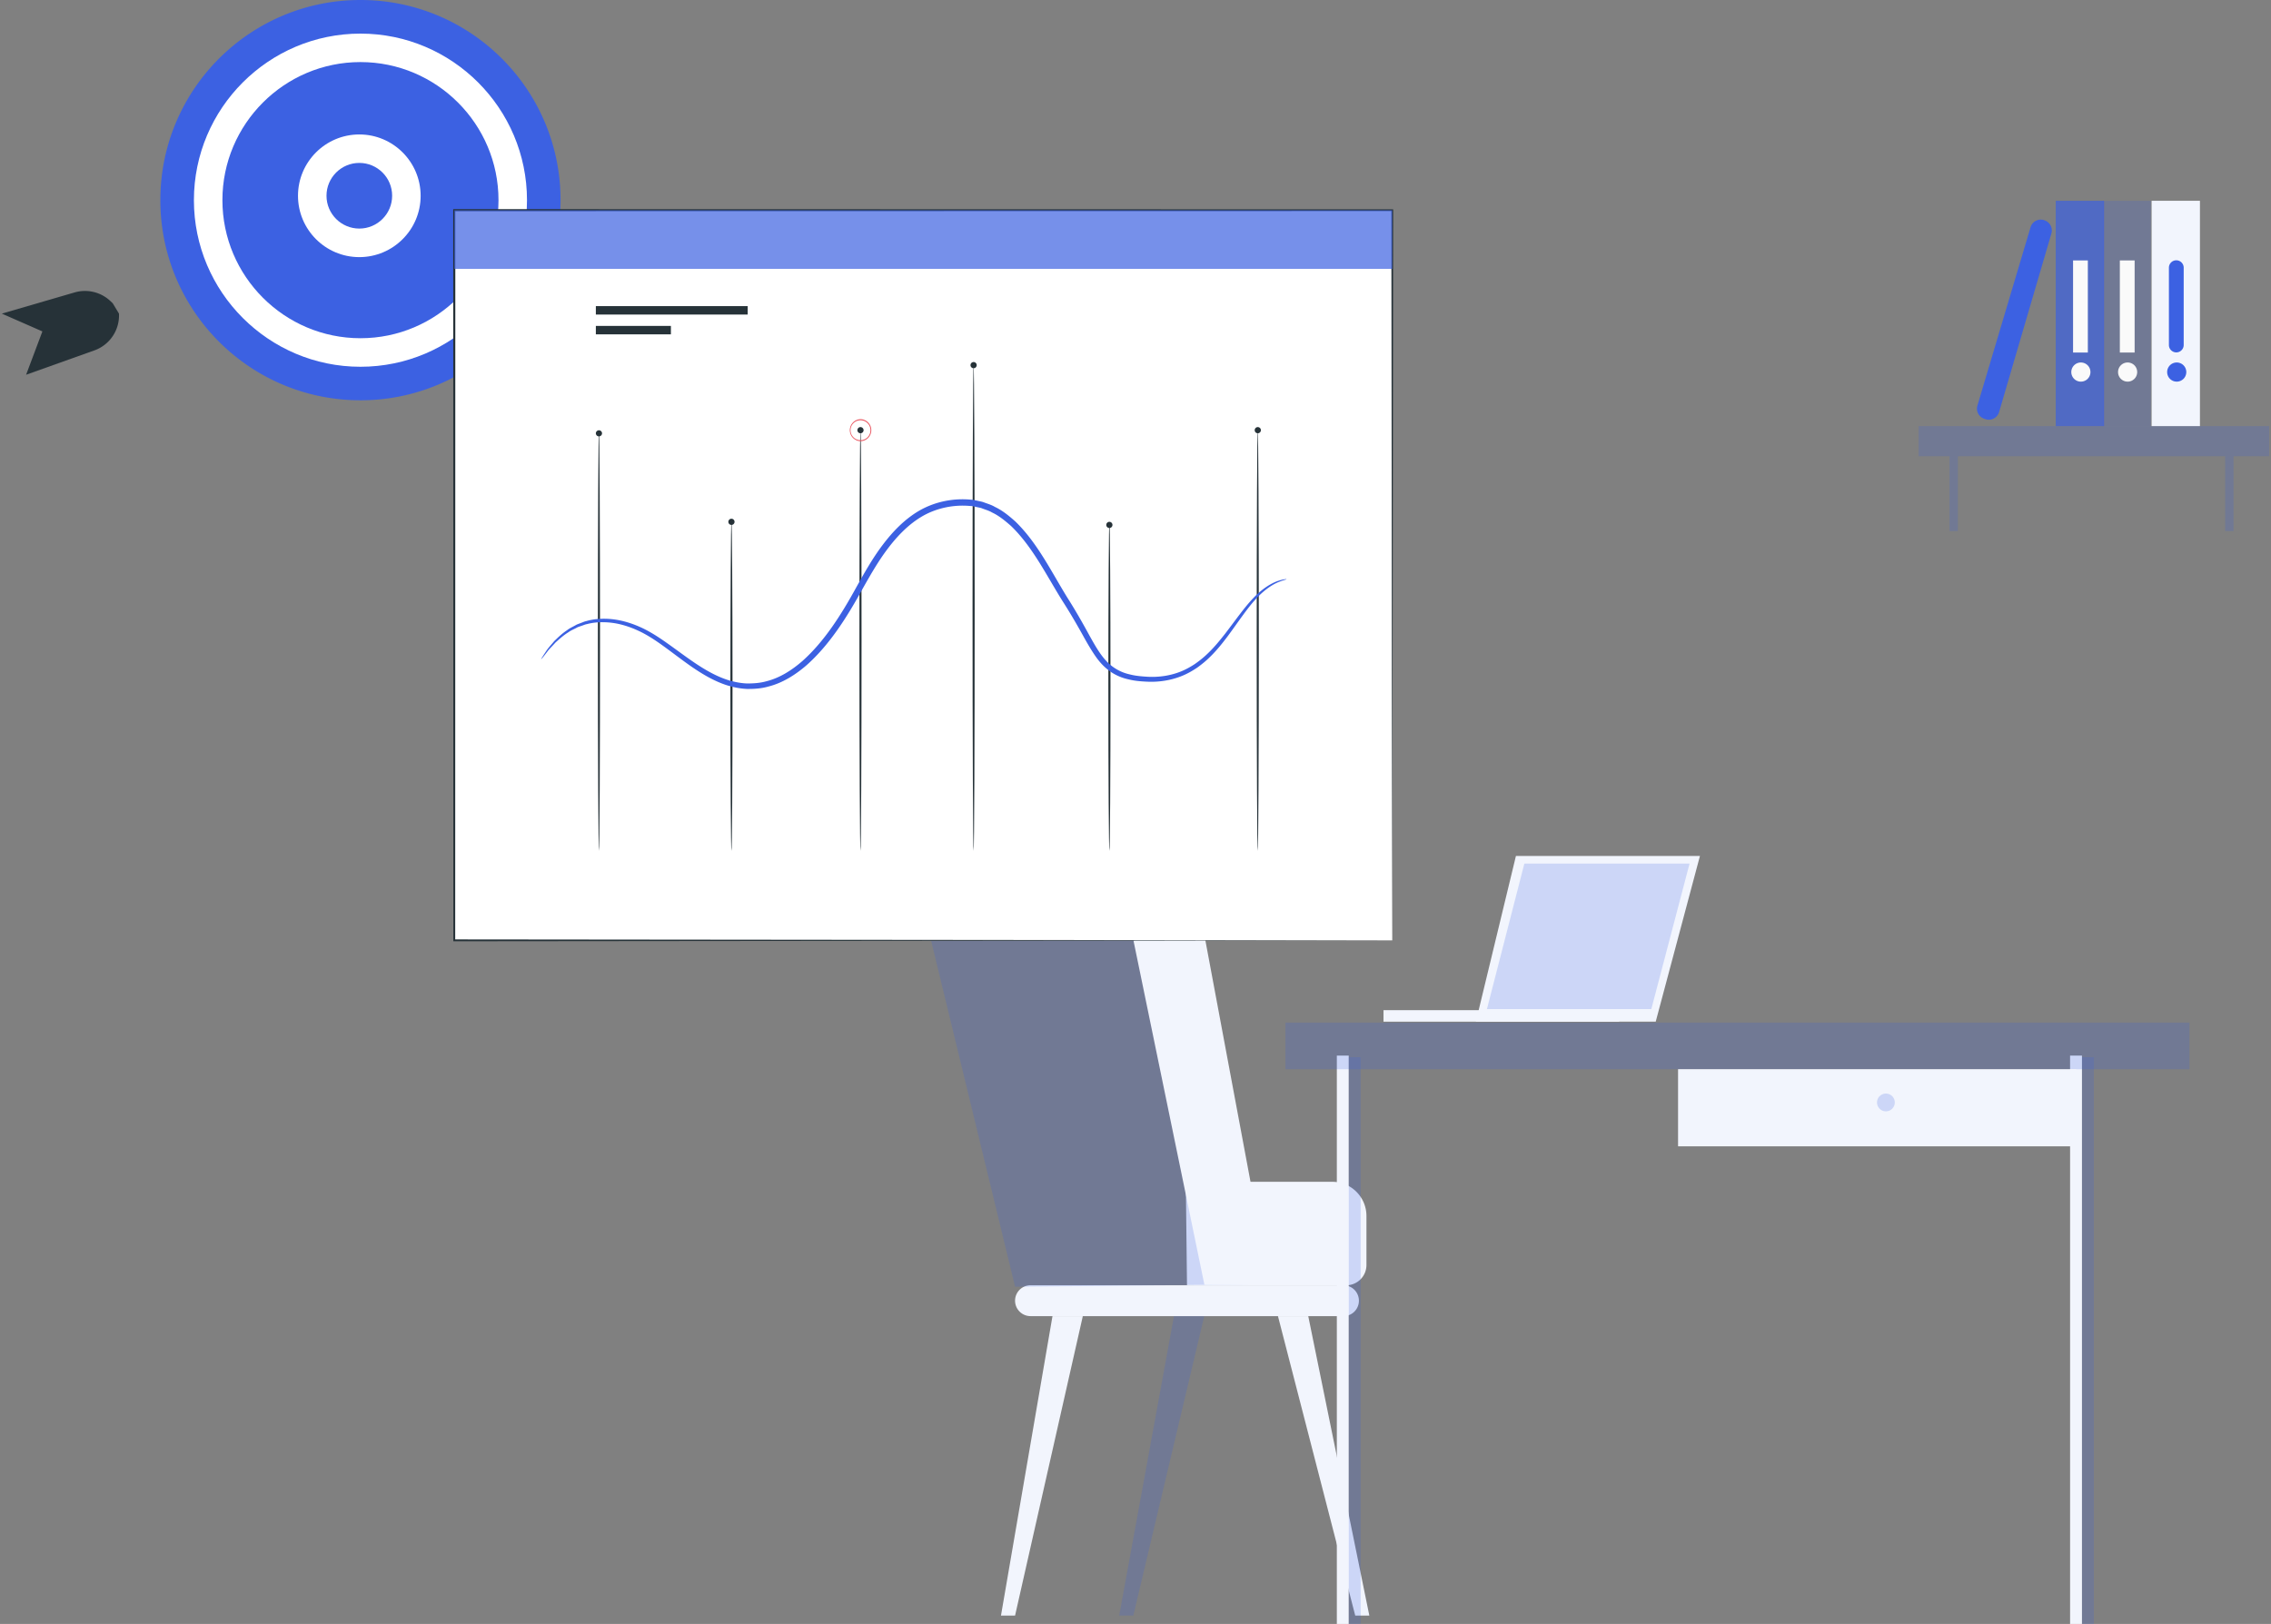<?xml version="1.0" encoding="UTF-8"?> <svg xmlns="http://www.w3.org/2000/svg" width="639" height="457" fill="none"><rect width="100%" height="100%" fill="#808080" stroke="none"/><path d="M333.988 361.696h44.788a5.707 5.707 0 005.706-5.708v-13.8c0-5.306-4.308-9.616-9.613-9.616h-41.213l.332 29.124z" fill="url(#paint0_linear)"></path><path d="M378.018 370.373h-88.062a4.348 4.348 0 01-4.343-4.344 4.348 4.348 0 014.343-4.344h88.062a4.348 4.348 0 014.343 4.344 4.34 4.34 0 01-4.343 4.344z" fill="url(#paint1_linear)"></path><path opacity=".3" d="M272.014 246.036l48.442-.859 30.752 116.267-65.594.653-24.725-101.917c-1.742-7.209 3.712-14.144 11.125-14.144z" fill="#3C61E2" fill-opacity=".7"></path><path d="M296.142 370.373l-14.494 84.277h3.965l19.065-84.277h-8.536z" fill="url(#paint2_linear)"></path><path opacity=".3" d="M330.321 370.373L314.91 454.65h3.976l19.959-84.277h-8.524z" fill="#3C61E2" fill-opacity=".7"></path><path d="M368.108 370.373l17.187 84.277h-3.965l-21.746-84.277h8.524z" fill="url(#paint3_linear)"></path><path d="M314.91 245.177l23.981 116.393h18.389l-19.226-102.846a16.557 16.557 0 00-16.281-13.547h-6.863z" fill="url(#paint4_linear)"></path><path d="M389.283 287.508H455.6v-3.233h-66.317v3.233z" fill="url(#paint5_linear)"></path><path d="M465.876 287.505l12.443-46.626h-51.777l-11.263 46.626h50.597z" fill="url(#paint6_linear)"></path><path opacity=".3" d="M418.383 283.974h46.254l10.759-40.941h-46.484l-10.529 40.941z" fill="#3C61E2" fill-opacity=".7"></path><path d="M379.495 297.052h-3.345V457h3.345V297.052z" fill="url(#paint7_linear)"></path><path opacity=".3" d="M382.852 297.511h-3.344V457h3.344V297.511z" fill="#3C61E2" fill-opacity=".7"></path><path d="M585.811 297.052h-3.344V457h3.344V297.052z" fill="url(#paint8_linear)"></path><path opacity=".3" d="M589.169 297.511h-3.345V457h3.345V297.511z" fill="#3C61E2" fill-opacity=".7"></path><path opacity=".3" d="M616.06 287.768H361.691v13.124H616.06v-13.124z" fill="#3C61E2" fill-opacity=".7"></path><path d="M584.15 300.88H472.164v21.709H584.15V300.88z" fill="url(#paint9_linear)"></path><path opacity=".3" d="M533.142 310.244a2.504 2.504 0 01-2.498 2.499 2.504 2.504 0 01-2.498-2.499 2.504 2.504 0 012.498-2.498 2.49 2.49 0 012.498 2.498zm17.759-181.862h-2.36v21.067h2.36v-21.067zm77.568 0h-2.36v21.067h2.36v-21.067zm10.015-8.47h-98.638v8.47h98.638v-8.47z" fill="#3C61E2" fill-opacity=".7"></path><path d="M619.006 56.506h-13.6v63.406h13.6V56.506z" fill="url(#paint10_linear)"></path><path d="M615.166 104.702a2.69 2.69 0 01-2.692 2.694 2.69 2.69 0 01-2.693-2.694 2.69 2.69 0 012.693-2.693 2.69 2.69 0 012.692 2.693zm-.732-7.569V75.377a2.08 2.08 0 10-4.159 0v21.756a2.08 2.08 0 004.159 0z" fill="#3C61E2"></path><path opacity=".3" d="M605.188 56.506h-13.6v63.406h13.6V56.506z" fill="#3C61E2" fill-opacity=".7"></path><path d="M601.35 104.702a2.69 2.69 0 01-2.693 2.694 2.69 2.69 0 01-2.692-2.694 2.69 2.69 0 012.692-2.693 2.69 2.69 0 012.693 2.693zm-.722-31.405h-4.159v25.915h4.159V73.297z" fill="#FAFAFA"></path><path d="M592.034 56.506h-13.6v63.406h13.6V56.506z" fill="#3C61E2" fill-opacity=".7"></path><path d="M588.196 104.702a2.69 2.69 0 01-2.693 2.694 2.69 2.69 0 01-2.692-2.694 2.69 2.69 0 012.692-2.693 2.69 2.69 0 012.693 2.693zm-.732-31.405h-4.159v25.915h4.159V73.297z" fill="#FAFAFA"></path><path d="M558.658 117.958a3 3 0 003.833-2.001l14.721-50.262a3.001 3.001 0 00-1.673-3.59l-.112-.049a3 3 0 00-4.082 1.89l-14.953 50.196a3 3 0 001.922 3.701l.344.115zm-457.236-5.313c31.094 0 56.302-25.216 56.302-56.322C157.724 25.216 132.516 0 101.422 0 70.327 0 45.119 25.216 45.119 56.323c0 31.106 25.208 56.322 56.303 56.322z" fill="#3C61E2"></path><path d="M101.422 103.212c-25.837 0-46.861-21.032-46.861-46.878s21.023-46.878 46.86-46.878 46.861 21.032 46.861 46.878-21.024 46.878-46.861 46.878zm0-85.745c-21.414 0-38.841 17.434-38.841 38.856s17.427 38.855 38.841 38.855 38.841-17.433 38.841-38.855c0-21.422-17.427-38.855-38.841-38.855z" fill="#fff"></path><path d="M101.103 72.358c-9.521 0-17.255-7.748-17.255-17.262 0-9.524 7.745-17.26 17.255-17.26 9.521 0 17.255 7.747 17.255 17.26.011 9.514-7.734 17.262-17.255 17.262zm0-26.511c-5.099 0-9.235 4.149-9.235 9.238 0 5.1 4.148 9.238 9.235 9.238 5.098 0 9.235-4.15 9.235-9.238.011-5.09-4.137-9.238-9.235-9.238z" fill="#fff"></path><path d="M31.737 85.367l-.55-.528a10.421 10.421 0 00-10.197-2.544L.516 88.255l11.411 5.009-4.583 12.195 19.215-6.854a10.448 10.448 0 006.92-10.35l-1.742-2.888z" fill="#263238"></path><path d="M391.743 59.154H127.818v205.473h263.925V59.154z" fill="#fff"></path><path d="M391.744 264.627c0-2.052-.103-81.481-.252-205.474l.252.253c-75.104.011-166.008.034-263.902.046h-.023l.298-.298c-.011 74.065-.023 144.119-.034 205.473l-.264-.264c156.625.161 261.576.264 263.925.264-2.349 0-107.3.115-263.925.264h-.263v-.264c-.012-61.354-.023-131.408-.035-205.474v-.297h.321c97.894.022 188.798.034 263.902.057h.252v.252c-.149 123.992-.252 203.422-.252 205.462z" fill="#263238"></path><path d="M205.811 239.457c-.16 0-.297-20.734-.297-46.305 0-25.582.137-46.305.297-46.305.161 0 .298 20.734.298 46.305 0 25.571-.126 46.305-.298 46.305zm106.35 0c-.16 0-.298-20.734-.298-46.305 0-25.582.138-46.305.298-46.305.16 0 .298 20.734.298 46.305 0 25.571-.138 46.305-.298 46.305zm-70.041 0c-.16 0-.298-26.511-.298-59.199 0-32.7.138-59.2.298-59.2.16 0 .298 26.5.298 59.2 0 32.688-.138 59.199-.298 59.199zm-73.592 0c-.16 0-.298-26.511-.298-59.199 0-32.7.138-59.2.298-59.2.161 0 .298 26.5.298 59.2 0 32.688-.126 59.199-.298 59.199zm185.371 0c-.16 0-.297-26.511-.297-59.199 0-32.7.137-59.2.297-59.2.161 0 .298 26.5.298 59.2 0 32.688-.137 59.199-.298 59.199zm-79.951 0c-.16 0-.298-30.602-.298-68.346 0-37.754.138-68.357.298-68.357.161 0 .298 30.603.298 68.357 0 37.744-.126 68.346-.298 68.346z" fill="#263238"></path><path d="M206.682 146.847a.87.87 0 11-1.74.002.87.87 0 011.74-.002zm36.307-25.789a.87.87 0 11-.87-.871c.481.011.87.39.87.871z" fill="#263238"></path><path d="M242.121 124.153a3.096 3.096 0 010-6.189 3.095 3.095 0 010 6.189zm0-5.891a2.811 2.811 0 00-2.807 2.808 2.812 2.812 0 002.807 2.808 2.812 2.812 0 002.807-2.808 2.811 2.811 0 00-2.807-2.808z" fill="#E8505B"></path><path d="M273.949 103.625a.87.87 0 10-.002-1.742.87.87 0 00.002 1.742zm39.069 44.093a.87.87 0 11-1.74.002.87.87 0 011.74-.002zm41.762-26.66a.87.87 0 11-1.74.002.87.87 0 011.74-.002zm-185.381.871a.87.87 0 11-1.741 0 .871.871 0 011.741 0z" fill="#263238"></path><path d="M361.79 162.975c.217-.023.243.054.033.117-.404.121-1.214.337-2.343.821-1.673.734-3.953 2.235-6.267 4.826-2.349 2.567-4.709 6.143-7.677 10.178-1.501 1.994-3.162 4.126-5.247 6.12-1.02 1.009-2.189 1.949-3.426 2.843-1.272.848-2.635 1.65-4.136 2.269-2.979 1.238-6.405 1.846-9.911 1.685-1.742-.08-3.529-.206-5.328-.665-1.799-.389-3.609-1.146-5.19-2.281-1.593-1.123-2.945-2.601-4.056-4.217-1.112-1.605-2.108-3.301-3.071-5.021-1.913-3.461-3.895-6.911-6.141-10.407-2.223-3.542-4.285-7.267-6.565-10.923-2.292-3.645-4.824-7.255-7.986-10.304-1.639-1.433-3.346-2.865-5.339-3.794-.94-.573-2.028-.825-3.048-1.249-.527-.138-1.077-.229-1.616-.355l-.813-.172c-.275-.058-.55-.046-.825-.069-4.446-.378-9.097.527-13.119 2.785-4.021 2.292-7.275 5.708-10.025 9.364-2.762 3.668-4.996 7.657-7.219 11.588-4.365 7.909-9.177 15.439-15.536 21.09-3.197 2.762-6.829 5.031-10.816 6.017-1.971.562-3.999.676-5.981.653-1.982-.091-3.895-.493-5.717-1.066-3.621-1.192-6.749-3.094-9.601-5.031-2.842-1.96-5.431-3.989-7.963-5.823-2.533-1.845-4.985-3.45-7.528-4.585-2.521-1.146-5.064-1.879-7.482-2.143-2.417-.263-4.709-.126-6.725.413-.516.08-.974.321-1.456.458-.458.184-.951.287-1.363.527-.836.459-1.696.78-2.383 1.307-1.478.906-2.59 1.971-3.598 2.854-.882.997-1.718 1.777-2.268 2.522-1.112 1.455-1.731 2.212-1.776 2.189-.058-.035.458-.86 1.489-2.407.516-.78 1.306-1.616 2.177-2.671.985-.94 2.097-2.074 3.598-3.06.699-.573 1.581-.94 2.44-1.433.424-.263.928-.389 1.409-.596.493-.16.974-.424 1.513-.527 2.097-.619 4.514-.814 7.046-.585 2.544.241 5.202.952 7.837 2.098 2.647 1.135 5.236 2.774 7.803 4.596 2.578 1.811 5.19 3.805 8.009 5.708 2.818 1.88 5.866 3.679 9.28 4.768 1.707.516 3.495.883 5.328.951 1.822 0 3.701-.114 5.511-.641 3.678-.929 7.081-3.072 10.129-5.743 6.072-5.444 10.793-12.837 15.101-20.7 2.211-3.942 4.468-8 7.321-11.794 2.841-3.77 6.233-7.381 10.564-9.857 4.342-2.441 9.349-3.427 14.184-3.003.298.035.608.023.905.081l.894.194c.596.138 1.192.241 1.776.402 1.123.447 2.314.745 3.346 1.375 2.177 1.02 4.01 2.556 5.74 4.092 3.345 3.232 5.923 6.969 8.238 10.671 2.303 3.713 4.342 7.45 6.519 10.946 2.223 3.495 4.251 7.071 6.119 10.51 1.901 3.393 3.758 6.774 6.611 8.803a12.65 12.65 0 004.674 2.097c1.65.436 3.369.573 5.042.676 3.334.184 6.553-.344 9.372-1.478 1.409-.562 2.715-1.307 3.93-2.098 1.191-.837 2.314-1.708 3.322-2.67 2.04-1.892 3.701-3.955 5.237-5.903 3.013-3.932 5.488-7.496 7.963-10.052 2.451-2.579 4.892-4.046 6.645-4.688.894-.298 1.57-.493 2.051-.539l.385-.044z" fill="#3C61E2"></path><path d="M210.383 86.146h-42.725v2.372h42.725v-2.372zm-21.609 5.57h-21.116v2.373h21.116v-2.373z" fill="#263238"></path><path d="M391.745 59.16H127.82v16.504h263.925V59.159z" fill="#3C61E2" fill-opacity=".7"></path><defs><linearGradient id="paint0_linear" x1="359.181" y1="345.745" x2="356.566" y2="330.717" gradientUnits="userSpaceOnUse"><stop stop-color="#F2F5FD"></stop><stop offset="1" stop-color="#F2F5FD"></stop></linearGradient><linearGradient id="paint1_linear" x1="334.199" y1="365.614" x2="334.074" y2="360.999" gradientUnits="userSpaceOnUse"><stop stop-color="#F2F5FD"></stop><stop offset="1" stop-color="#F2F5FD"></stop></linearGradient><linearGradient id="paint2_linear" x1="293.214" y1="408.491" x2="270.936" y2="388.441" gradientUnits="userSpaceOnUse"><stop stop-color="#F2F5FD"></stop><stop offset="1" stop-color="#F2F5FD"></stop></linearGradient><linearGradient id="paint3_linear" x1="372.496" y1="408.491" x2="350.095" y2="385.982" gradientUnits="userSpaceOnUse"><stop stop-color="#F2F5FD"></stop><stop offset="1" stop-color="#F2F5FD"></stop></linearGradient><linearGradient id="paint4_linear" x1="336.188" y1="297.82" x2="305.752" y2="261.33" gradientUnits="userSpaceOnUse"><stop stop-color="#F2F5FD"></stop><stop offset="1" stop-color="#F2F5FD"></stop></linearGradient><linearGradient id="paint5_linear" x1="422.296" y1="286.046" x2="422.321" y2="287.764" gradientUnits="userSpaceOnUse"><stop stop-color="#F2F5FD"></stop><stop offset="1" stop-color="#F2F5FD"></stop></linearGradient><linearGradient id="paint6_linear" x1="446.937" y1="261.967" x2="441.638" y2="238.37" gradientUnits="userSpaceOnUse"><stop stop-color="#F2F5FD"></stop><stop offset="1" stop-color="#F2F5FD"></stop></linearGradient><linearGradient id="paint7_linear" x1="377.83" y1="369.395" x2="372.002" y2="368.994" gradientUnits="userSpaceOnUse"><stop stop-color="#F2F5FD"></stop><stop offset="1" stop-color="#F2F5FD"></stop></linearGradient><linearGradient id="paint8_linear" x1="584.146" y1="369.395" x2="578.318" y2="368.994" gradientUnits="userSpaceOnUse"><stop stop-color="#F2F5FD"></stop><stop offset="1" stop-color="#F2F5FD"></stop></linearGradient><linearGradient id="paint9_linear" x1="528.403" y1="310.699" x2="527.726" y2="299.198" gradientUnits="userSpaceOnUse"><stop stop-color="#F2F5FD"></stop><stop offset="1" stop-color="#F2F5FD"></stop></linearGradient><linearGradient id="paint10_linear" x1="612.236" y1="85.184" x2="596.351" y2="73.962" gradientUnits="userSpaceOnUse"><stop stop-color="#F2F5FD"></stop><stop offset="1" stop-color="#F2F5FD"></stop></linearGradient></defs></svg> 